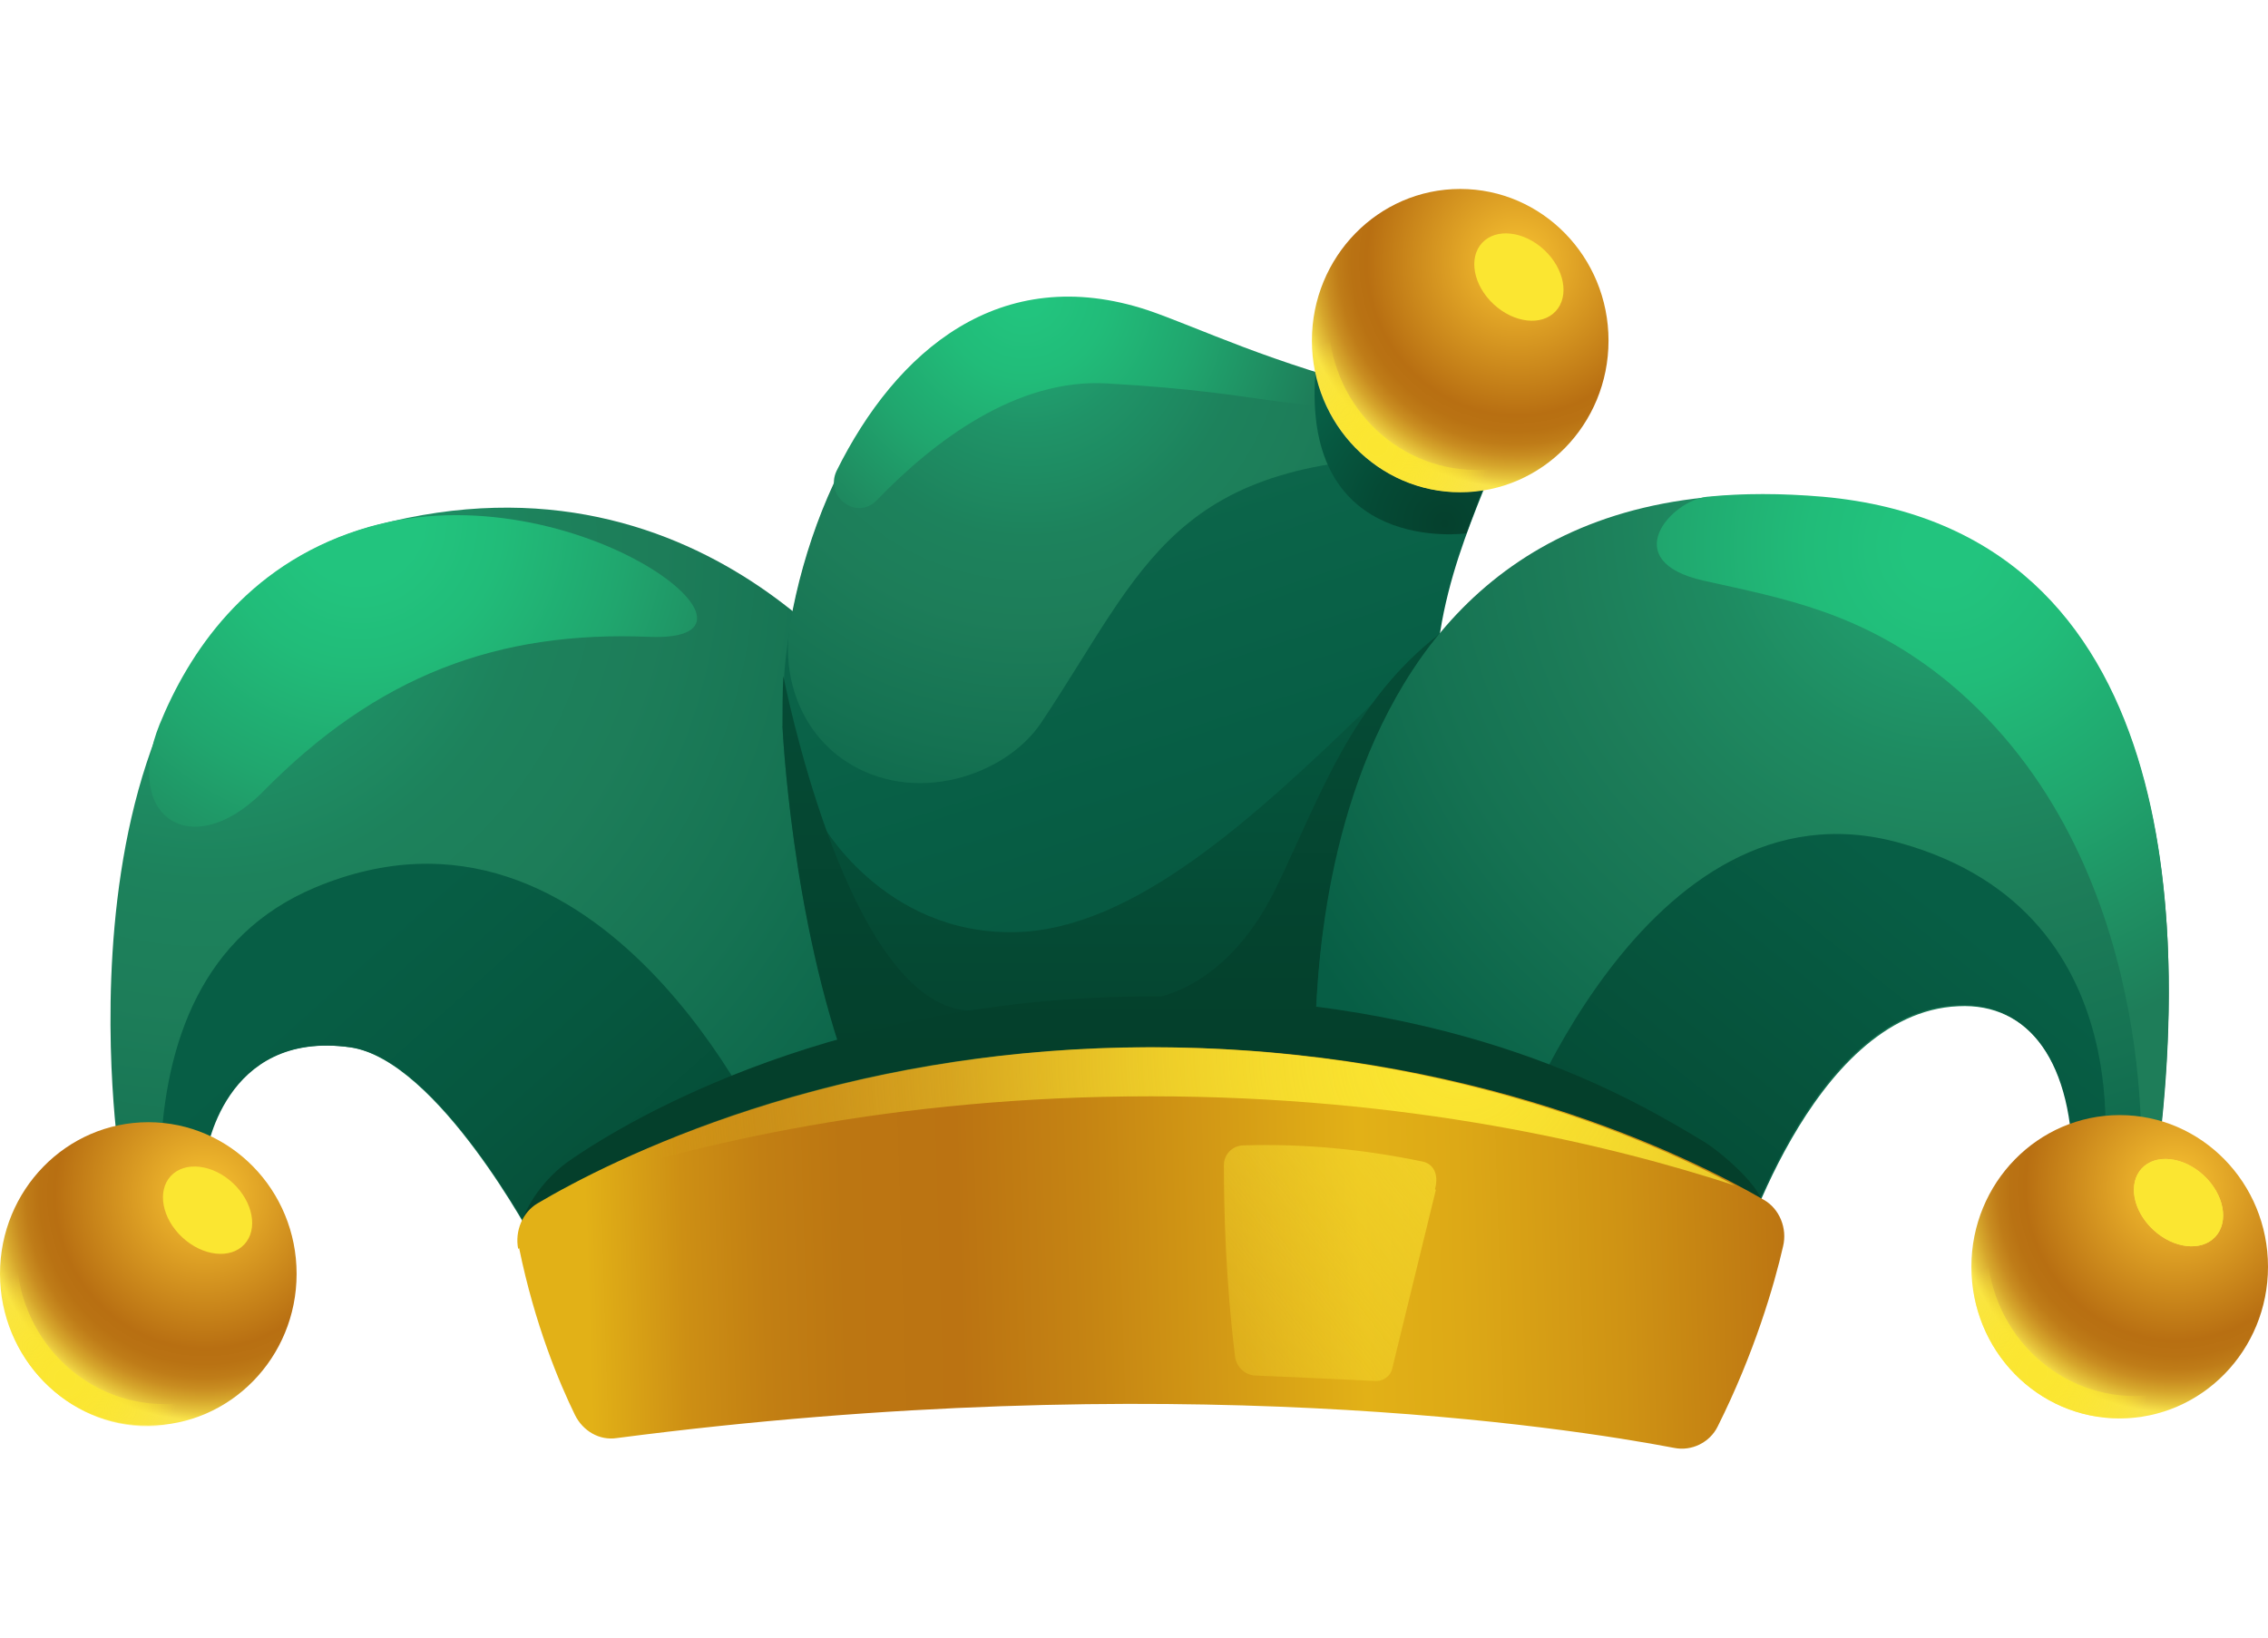<?xml version="1.0" encoding="UTF-8"?>
<svg id="Layer_1" xmlns="http://www.w3.org/2000/svg" xmlns:xlink="http://www.w3.org/1999/xlink" version="1.1" viewBox="0 0 36 26">
  <!-- Generator: Adobe Illustrator 29.7.1, SVG Export Plug-In . SVG Version: 2.1.1 Build 8)  -->
  <defs>
    <style>
      .st0 {
        fill: url(#linear-gradient2);
      }

      .st1 {
        fill: url(#linear-gradient1);
      }

      .st2 {
        fill: url(#linear-gradient3);
      }

      .st3 {
        fill: url(#linear-gradient6);
      }

      .st4 {
        fill: url(#linear-gradient7);
      }

      .st5 {
        fill: url(#linear-gradient5);
      }

      .st6 {
        fill: url(#linear-gradient4);
      }

      .st7 {
        fill: url(#radial-gradient12);
      }

      .st8 {
        fill: url(#radial-gradient10);
      }

      .st9 {
        fill: url(#radial-gradient13);
      }

      .st10 {
        fill: url(#radial-gradient11);
      }

      .st11 {
        fill: url(#radial-gradient);
      }

      .st12 {
        fill: url(#linear-gradient);
      }

      .st13 {
        fill: #fbe631;
      }

      .st14 {
        fill: #f9e44b;
      }

      .st15 {
        fill: url(#radial-gradient1);
      }

      .st16 {
        fill: url(#radial-gradient6);
      }

      .st17 {
        fill: url(#radial-gradient9);
      }

      .st18 {
        fill: url(#radial-gradient8);
      }

      .st19 {
        fill: url(#radial-gradient3);
      }

      .st20 {
        fill: url(#radial-gradient2);
      }

      .st21 {
        fill: url(#radial-gradient5);
      }

      .st22 {
        fill: url(#radial-gradient4);
      }

      .st23 {
        fill: url(#radial-gradient7);
      }

      .st24 {
        fill: url(#linear-gradient8);
        isolation: isolate;
        opacity: .6;
      }
    </style>
    <radialGradient id="radial-gradient" cx="-96.385" cy="1005.159" fx="-96.385" fy="1005.159" r="14.273" gradientTransform="translate(100.356 -1026.613) scale(1.007 1.03)" gradientUnits="userSpaceOnUse">
      <stop offset="0" stop-color="#23ad77"/>
      <stop offset=".19" stop-color="#1f9367"/>
      <stop offset=".36" stop-color="#1d825c"/>
      <stop offset=".5" stop-color="#1d7d59"/>
      <stop offset=".71" stop-color="#157252"/>
      <stop offset="1" stop-color="#075e45"/>
    </radialGradient>
    <linearGradient id="linear-gradient" x1="15.813" y1="1055.137" x2="21.274" y2="1071.972" gradientTransform="translate(0 -1052)" gradientUnits="userSpaceOnUse">
      <stop offset="0" stop-color="#1d7d59"/>
      <stop offset=".08" stop-color="#177554"/>
      <stop offset=".34" stop-color="#0b6449"/>
      <stop offset=".53" stop-color="#075e45"/>
      <stop offset="1" stop-color="#054c36"/>
    </linearGradient>
    <radialGradient id="radial-gradient1" cx="-83.46" cy="1001.584" fx="-83.46" fy="1001.584" r="9.46" gradientTransform="translate(100.356 -1026.613) scale(1.007 1.03)" gradientUnits="userSpaceOnUse">
      <stop offset="0" stop-color="#23ad77"/>
      <stop offset=".19" stop-color="#1f9367"/>
      <stop offset=".36" stop-color="#1d825c"/>
      <stop offset=".5" stop-color="#1d7d59"/>
      <stop offset=".71" stop-color="#157252"/>
      <stop offset="1" stop-color="#075e45"/>
    </radialGradient>
    <linearGradient id="linear-gradient1" x1="4.183" y1="1066.351" x2="9.577" y2="1072.373" gradientTransform="translate(0 -1052)" gradientUnits="userSpaceOnUse">
      <stop offset=".19" stop-color="#075e45"/>
      <stop offset=".6" stop-color="#06573f"/>
      <stop offset="1" stop-color="#054c36"/>
    </linearGradient>
    <radialGradient id="radial-gradient2" cx="-96.427" cy="1015.128" fx="-96.427" fy="1015.128" r="3.479" gradientTransform="translate(100.356 -1026.613) scale(1.007 1.03)" gradientUnits="userSpaceOnUse">
      <stop offset="0" stop-color="#f9c432"/>
      <stop offset=".68" stop-color="#b86f12"/>
      <stop offset=".75" stop-color="#b97213"/>
      <stop offset=".81" stop-color="#bf7c18"/>
      <stop offset=".86" stop-color="#c98d21"/>
      <stop offset=".91" stop-color="#d6a62c"/>
      <stop offset=".96" stop-color="#e7c53c"/>
      <stop offset="1" stop-color="#f9e44b"/>
    </radialGradient>
    <radialGradient id="radial-gradient3" cx="-98.627" cy="1017.96" fx="-98.627" fy="1017.96" r="3.039" gradientTransform="translate(100.356 -1026.613) scale(1.007 1.03)" gradientUnits="userSpaceOnUse">
      <stop offset="0" stop-color="#fbe631"/>
      <stop offset=".09" stop-color="#fbe631" stop-opacity=".99"/>
      <stop offset=".17" stop-color="#fbe631" stop-opacity=".95"/>
      <stop offset=".24" stop-color="#fbe631" stop-opacity=".88"/>
      <stop offset=".31" stop-color="#fbe631" stop-opacity=".78"/>
      <stop offset=".37" stop-color="#fbe631" stop-opacity=".65"/>
      <stop offset=".44" stop-color="#fbe631" stop-opacity=".5"/>
      <stop offset=".5" stop-color="#fbe631" stop-opacity=".32"/>
      <stop offset=".56" stop-color="#fbe631" stop-opacity=".11"/>
      <stop offset=".59" stop-color="#fbe631" stop-opacity="0"/>
    </radialGradient>
    <radialGradient id="radial-gradient4" cx="-83.515" cy="1001.227" fx="-83.515" fy="1001.227" r="4.84" gradientTransform="translate(100.356 -1026.613) scale(1.007 1.03)" gradientUnits="userSpaceOnUse">
      <stop offset=".07" stop-color="#22c47e"/>
      <stop offset=".27" stop-color="#21bc79"/>
      <stop offset=".57" stop-color="#20a66e"/>
      <stop offset=".94" stop-color="#1e835c"/>
      <stop offset="1" stop-color="#1e7d59"/>
    </radialGradient>
    <radialGradient id="radial-gradient5" cx="-76.888" cy="1004.774" fx="-76.888" fy="1004.774" r="2.599" gradientTransform="translate(100.356 -1026.613) scale(1.007 1.03)" gradientUnits="userSpaceOnUse">
      <stop offset="0" stop-color="#05402d"/>
      <stop offset=".45" stop-color="#054a35"/>
      <stop offset="1" stop-color="#075e45"/>
    </radialGradient>
    <radialGradient id="radial-gradient6" cx="-75.747" cy="1000.745" fx="-75.747" fy="1000.745" r="3.479" gradientTransform="translate(100.356 -1026.613) scale(1.007 1.03)" gradientUnits="userSpaceOnUse">
      <stop offset="0" stop-color="#f9c432"/>
      <stop offset=".68" stop-color="#b86f12"/>
      <stop offset=".75" stop-color="#b97213"/>
      <stop offset=".81" stop-color="#bf7c18"/>
      <stop offset=".86" stop-color="#c98d21"/>
      <stop offset=".91" stop-color="#d6a62c"/>
      <stop offset=".96" stop-color="#e7c53c"/>
      <stop offset="1" stop-color="#f9e44b"/>
    </radialGradient>
    <radialGradient id="radial-gradient7" cx="-77.947" cy="1003.578" fx="-77.947" fy="1003.578" r="3.039" gradientTransform="translate(100.356 -1026.613) scale(1.007 1.03)" gradientUnits="userSpaceOnUse">
      <stop offset="0" stop-color="#fbe631"/>
      <stop offset=".09" stop-color="#fbe631" stop-opacity=".99"/>
      <stop offset=".17" stop-color="#fbe631" stop-opacity=".95"/>
      <stop offset=".24" stop-color="#fbe631" stop-opacity=".88"/>
      <stop offset=".31" stop-color="#fbe631" stop-opacity=".78"/>
      <stop offset=".37" stop-color="#fbe631" stop-opacity=".65"/>
      <stop offset=".44" stop-color="#fbe631" stop-opacity=".5"/>
      <stop offset=".5" stop-color="#fbe631" stop-opacity=".32"/>
      <stop offset=".56" stop-color="#fbe631" stop-opacity=".11"/>
      <stop offset=".59" stop-color="#fbe631" stop-opacity="0"/>
    </radialGradient>
    <linearGradient id="linear-gradient2" x1="17.38" y1="1070.752" x2="17.38" y2="1061.785" gradientTransform="translate(0 -1052)" gradientUnits="userSpaceOnUse">
      <stop offset=".07" stop-color="#043f2b"/>
      <stop offset="1" stop-color="#065b42"/>
    </linearGradient>
    <radialGradient id="radial-gradient8" cx="-93.993" cy="1004.692" fx="-93.993" fy="1004.692" r="7.054" gradientTransform="translate(100.356 -1026.613) scale(1.007 1.03)" gradientUnits="userSpaceOnUse">
      <stop offset=".14" stop-color="#22c47e"/>
      <stop offset=".32" stop-color="#21bc79"/>
      <stop offset=".6" stop-color="#20a66e"/>
      <stop offset=".94" stop-color="#1e835c"/>
      <stop offset="1" stop-color="#1e7d59"/>
    </radialGradient>
    <linearGradient id="linear-gradient3" x1="13.929" y1="1069.194" x2="13.929" y2="1061.29" gradientTransform="translate(0 -1052)" gradientUnits="userSpaceOnUse">
      <stop offset="0" stop-color="#043f2b"/>
      <stop offset=".86" stop-color="#054c36"/>
    </linearGradient>
    <linearGradient id="linear-gradient4" x1="20.257" y1="1068.769" x2="20.257" y2="1061.247" gradientTransform="translate(0 -1052)" gradientUnits="userSpaceOnUse">
      <stop offset="0" stop-color="#043f2b"/>
      <stop offset=".86" stop-color="#054c36"/>
    </linearGradient>
    <radialGradient id="radial-gradient9" cx="-68.844" cy="1004.623" fx="-68.844" fy="1004.623" r="12.196" gradientTransform="translate(100.356 -1026.613) scale(1.007 1.03)" gradientUnits="userSpaceOnUse">
      <stop offset="0" stop-color="#23ad77"/>
      <stop offset=".32" stop-color="#1e8b61"/>
      <stop offset=".5" stop-color="#1d7d59"/>
      <stop offset=".71" stop-color="#157252"/>
      <stop offset="1" stop-color="#075e45"/>
    </radialGradient>
    <linearGradient id="linear-gradient5" x1="33.516" y1="1064.035" x2="27.457" y2="1071.646" gradientTransform="translate(0 -1052)" gradientUnits="userSpaceOnUse">
      <stop offset=".36" stop-color="#075e45"/>
      <stop offset="1" stop-color="#054c36"/>
    </linearGradient>
    <radialGradient id="radial-gradient10" cx="-69.05" cy="1005.132" fx="-69.05" fy="1005.132" r="7.81" gradientTransform="translate(100.356 -1026.613) scale(1.007 1.03)" gradientUnits="userSpaceOnUse">
      <stop offset=".07" stop-color="#22c47e"/>
      <stop offset=".27" stop-color="#21bc79"/>
      <stop offset=".57" stop-color="#20a66e"/>
      <stop offset=".94" stop-color="#1e835c"/>
      <stop offset="1" stop-color="#1e7d59"/>
    </radialGradient>
    <linearGradient id="linear-gradient6" x1="18.099" y1="1068.769" x2="18.099" y2="1061.247" gradientTransform="translate(0 -1052)" gradientUnits="userSpaceOnUse">
      <stop offset="0" stop-color="#043f2b"/>
      <stop offset=".86" stop-color="#054c36"/>
    </linearGradient>
    <linearGradient id="linear-gradient7" x1="9.319" y1="1072.215" x2="34.934" y2="1071.425" gradientTransform="translate(0 -1052)" gradientUnits="userSpaceOnUse">
      <stop offset="0" stop-color="#e2b117"/>
      <stop offset=".02" stop-color="#dba616"/>
      <stop offset=".06" stop-color="#cd8f14"/>
      <stop offset=".11" stop-color="#c27f13"/>
      <stop offset=".16" stop-color="#bc7612"/>
      <stop offset=".23" stop-color="#bb7312"/>
      <stop offset=".31" stop-color="#c58413"/>
      <stop offset=".48" stop-color="#e2b117"/>
      <stop offset=".54" stop-color="#dda916"/>
      <stop offset=".64" stop-color="#cf9314"/>
      <stop offset=".75" stop-color="#bb7312"/>
    </linearGradient>
    <radialGradient id="radial-gradient11" cx="-76.654" cy="1012.928" fx="-76.654" fy="1012.928" r="13.86" gradientTransform="translate(100.356 -1026.613) scale(1.007 1.03)" gradientUnits="userSpaceOnUse">
      <stop offset="0" stop-color="#fbe631"/>
      <stop offset=".08" stop-color="#fbe631" stop-opacity=".95"/>
      <stop offset=".23" stop-color="#fbe631" stop-opacity=".82"/>
      <stop offset=".43" stop-color="#fbe631" stop-opacity=".61"/>
      <stop offset=".68" stop-color="#fbe631" stop-opacity=".32"/>
      <stop offset=".92" stop-color="#fbe631" stop-opacity="0"/>
    </radialGradient>
    <radialGradient id="radial-gradient12" cx="-65.365" cy="1015.004" fx="-65.365" fy="1015.004" r="3.479" gradientTransform="translate(100.356 -1026.613) scale(1.007 1.03)" gradientUnits="userSpaceOnUse">
      <stop offset="0" stop-color="#f9c432"/>
      <stop offset=".68" stop-color="#b86f12"/>
      <stop offset=".75" stop-color="#b97213"/>
      <stop offset=".81" stop-color="#bf7c18"/>
      <stop offset=".86" stop-color="#c98d21"/>
      <stop offset=".91" stop-color="#d6a62c"/>
      <stop offset=".96" stop-color="#e7c53c"/>
      <stop offset="1" stop-color="#f9e44b"/>
    </radialGradient>
    <radialGradient id="radial-gradient13" cx="-67.552" cy="1017.85" fx="-67.552" fy="1017.85" r="3.039" gradientTransform="translate(100.356 -1026.613) scale(1.007 1.03)" gradientUnits="userSpaceOnUse">
      <stop offset="0" stop-color="#fbe631"/>
      <stop offset=".09" stop-color="#fbe631" stop-opacity=".99"/>
      <stop offset=".17" stop-color="#fbe631" stop-opacity=".95"/>
      <stop offset=".24" stop-color="#fbe631" stop-opacity=".88"/>
      <stop offset=".31" stop-color="#fbe631" stop-opacity=".78"/>
      <stop offset=".37" stop-color="#fbe631" stop-opacity=".65"/>
      <stop offset=".44" stop-color="#fbe631" stop-opacity=".5"/>
      <stop offset=".5" stop-color="#fbe631" stop-opacity=".32"/>
      <stop offset=".56" stop-color="#fbe631" stop-opacity=".11"/>
      <stop offset=".59" stop-color="#fbe631" stop-opacity="0"/>
    </radialGradient>
    <linearGradient id="linear-gradient8" x1="22.769" y1="1070.533" x2="16.462" y2="1075.372" gradientTransform="translate(0 -1052)" gradientUnits="userSpaceOnUse">
      <stop offset="0" stop-color="#fbe631"/>
      <stop offset=".11" stop-color="#fbe631" stop-opacity=".88"/>
      <stop offset=".55" stop-color="#fbe631" stop-opacity=".41"/>
      <stop offset=".86" stop-color="#fbe631" stop-opacity=".12"/>
      <stop offset="1" stop-color="#fbe631" stop-opacity="0"/>
    </linearGradient>
  </defs>
  <path class="st11" d="M1.883,18.299S.623,9.757,5.968,8.34c5.345-1.417,8.155,3.003,8.155,3.003,0,0,1.578,4.009.955,6.969-.623,2.961-6.591,1.417-6.591,1.417,0,0-1.537-2.904-2.935-3.102-2.035-.283-2.298,1.728-2.298,1.728l-1.371-.043v-.014h0Z"/>
  <path class="st12" d="M12.42,11.528s.166,3.626,1.343,6.205,17.571,3.131,11.118-2.592c-4.555-4.051-.083-8.372-1.232-8.556-2.797-.453-4.389-1.289-5.386-1.629-3.974-1.332-5.968,3.711-5.829,6.573h-.014,0Z"/>
  <path class="st15" d="M23.691,7.349c-.235-.014-.498-.099-.803-.099-4.292-.028-4.708,1.756-6.369,4.236-.568.836-2.022,1.317-3.102.595-.706-.468-1.025-1.346-.872-2.196.415-2.352,1.869-5.043,4.292-5.142h.111c.388,0,.817.071,1.26.227.997.34,2.589,1.176,5.386,1.629.277.043.235.326.069.765l.028-.014h0Z"/>
  <path class="st1" d="M12.572,20.07c-1.869.227-4.071-.34-4.071-.34,0,0-1.537-2.904-2.935-3.102-2.035-.283-2.298,1.728-2.298,1.728l-.72-.028c.069-1.785.665-3.485,2.451-4.236,4.555-1.912,7.2,4.051,7.2,4.051.291.737.415,1.374.374,1.927h0Z"/>
  <g>
    <ellipse class="st20" cx="2.354" cy="20.225" rx="2.354" ry="2.408"/>
    <path class="st19" d="M4.417,21.429c-.402.737-1.177,1.218-2.049,1.218C1.066,22.648.014,21.571.014,20.239c0-.595.208-1.133.554-1.544-.194.354-.305.765-.305,1.19,0,1.332,1.052,2.408,2.354,2.408.734,0,1.371-.34,1.814-.864,0,0-.014,0-.014,0Z"/>
    <ellipse class="st13" cx="3.294" cy="19.214" rx=".589" ry=".797" transform="translate(-13.015 8.536) rotate(-47.059)"/>
  </g>
  <path class="st22" d="M22.057,6.258s-.097.071-.194.085c-1.44.241-1.523-.099-4.292-.255-1.426-.085-2.742.907-3.655,1.856-.318.326-.831-.057-.637-.468.942-1.898,2.589-3.329,4.943-2.55.789.269,1.966.85,3.822,1.303l.014.028h0Z"/>
  <path class="st21" d="M23.538,7.76s-.222.595-.263.708c0,0-2.617.368-2.395-2.55.235-3.145,2.658,1.841,2.658,1.841Z"/>
  <g>
    <ellipse class="st16" cx="23.178" cy="5.408" rx="2.354" ry="2.408"/>
    <path class="st23" d="M25.242,6.598c-.402.737-1.177,1.218-2.049,1.218-1.302,0-2.354-1.077-2.354-2.408,0-.595.208-1.133.554-1.544-.194.354-.305.765-.305,1.19,0,1.332,1.052,2.408,2.354,2.408.734,0,1.371-.34,1.814-.864,0,0-.014,0-.014,0Z"/>
    <ellipse class="st13" cx="24.109" cy="4.399" rx=".589" ry=".797" transform="translate(4.465 19.051) rotate(-47.059)"/>
  </g>
  <path class="st0" d="M13.015,13.029s.983,1.813,3.102,1.771c1.869-.043,3.78-1.799,5.663-3.626l-1.426,5.17-6.425.297s-1.163-2.011-.914-3.598v-.014Z"/>
  <path class="st18" d="M2.534,11.499c-.595,1.473.498,2.196,1.62,1.091.014-.014-.014.014,0,0,1.828-1.87,3.752-2.578,6.148-2.479s-1.329-2.748-4.597-1.7c-1.814.581-2.714,1.969-3.171,3.088Z"/>
  <path class="st2" d="M15.438,16.047s-1.329.907-1.952,1.034c-.928-2.493-1.066-5.553-1.066-5.553,0-.255,0-.51.014-.793.152.737,1.163,5.312,3.005,5.312h0Z"/>
  <path class="st6" d="M22.86,10.055s-1.8,1.884-1.98,6.134l-3.226-.297s1.578.297,2.603-1.799c.706-1.459,1.191-2.946,2.603-4.037Z"/>
  <path class="st17" d="M20.894,17.038s-.678-9.944,8.045-9.137c7.851.722,4.971,12.423,4.971,12.423,0,0-1.025-.212-.997-1.671.028-1.785-.706-2.734-1.828-2.677-2.354.099-3.531,4.136-3.531,4.136,0,0-7.38-1.077-6.646-3.074h-.014Z"/>
  <path class="st5" d="M33.342,18.908s-.152.085-.402.212c-.028-.142-.042-.297-.042-.482.028-1.785-.706-2.734-1.828-2.677-2.354.099-3.531,4.136-3.531,4.136,0,0-1.648-.241-3.309-.708-.125-.312-.222-.68-.263-1.105,0,0,2.118-6.035,6.189-4.901,4.071,1.133,3.185,5.524,3.185,5.524h0Z"/>
  <path class="st8" d="M34.255,18.299c-.18.17-.277.269-.277.269,0,0,.346-4.901-3.032-7.72-1.371-1.133-2.645-1.346-3.905-1.629-1.385-.312-.512-1.275.055-1.332s1.177-.057,1.842,0c5.788.524,5.746,7.012,5.317,10.397,0,0,0,.014,0,.014Z"/>
  <path class="st3" d="M8.252,19.687c-.055-.283.249-.864.748-1.232,1.066-.751,4.362-2.635,9.291-2.635s7.629,1.629,8.737,2.295c.249.142,1.011.779.942,1.062-.138.609-.443,1.7-1.011,2.861-.125.255-.402.397-.678.34-1.648-.326-7.712-1.303-16.242-.156-.263.043-.526-.113-.651-.368-.235-.51-.914-.992-1.163-2.196l.028.028h0Z"/>
  <path class="st4" d="M8.225,19.829c-.055-.283.069-.581.305-.722,1.149-.68,4.68-2.479,9.762-2.479s8.557,1.756,9.706,2.422c.249.142.374.453.305.737-.138.609-.457,1.7-1.038,2.861-.125.255-.415.397-.692.34-1.703-.326-7.975-1.303-16.782-.156-.277.043-.54-.113-.665-.368-.249-.51-.637-1.431-.886-2.649l-.014.014h0Z"/>
  <path class="st10" d="M27.54,18.823c-1.994-.652-5.192-1.417-9.277-1.417s-7.269.765-9.277,1.431c1.482-.793,4.777-2.21,9.277-2.21s7.823,1.417,9.277,2.196h0Z"/>
  <g>
    <ellipse class="st7" cx="33.646" cy="20.112" rx="2.354" ry="2.408"/>
    <path class="st9" d="M35.695,21.302c-.402.737-1.177,1.218-2.049,1.218-1.302,0-2.354-1.077-2.354-2.408,0-.595.208-1.133.554-1.544-.194.354-.305.765-.305,1.19,0,1.332,1.052,2.408,2.354,2.408.734,0,1.371-.34,1.814-.864,0,0-.014,0-.014,0Z"/>
    <ellipse class="st14" cx="34.579" cy="19.094" rx=".589" ry=".797" transform="translate(-2.955 31.4) rotate(-47.059)"/>
  </g>
  <ellipse class="st13" cx="34.579" cy="19.094" rx=".589" ry=".797" transform="translate(-2.955 31.4) rotate(-47.059)"/>
  <path class="st24" d="M22.791,18.894l-.692,2.833c-.028.128-.152.212-.291.198-.568-.028-1.191-.057-1.869-.085-.166,0-.305-.128-.332-.283-.152-1.204-.18-2.366-.18-3.06,0-.17.138-.312.318-.312.942-.028,1.869.057,2.825.255.166.028.277.184.208.439l.014.014h0Z"/>
</svg>